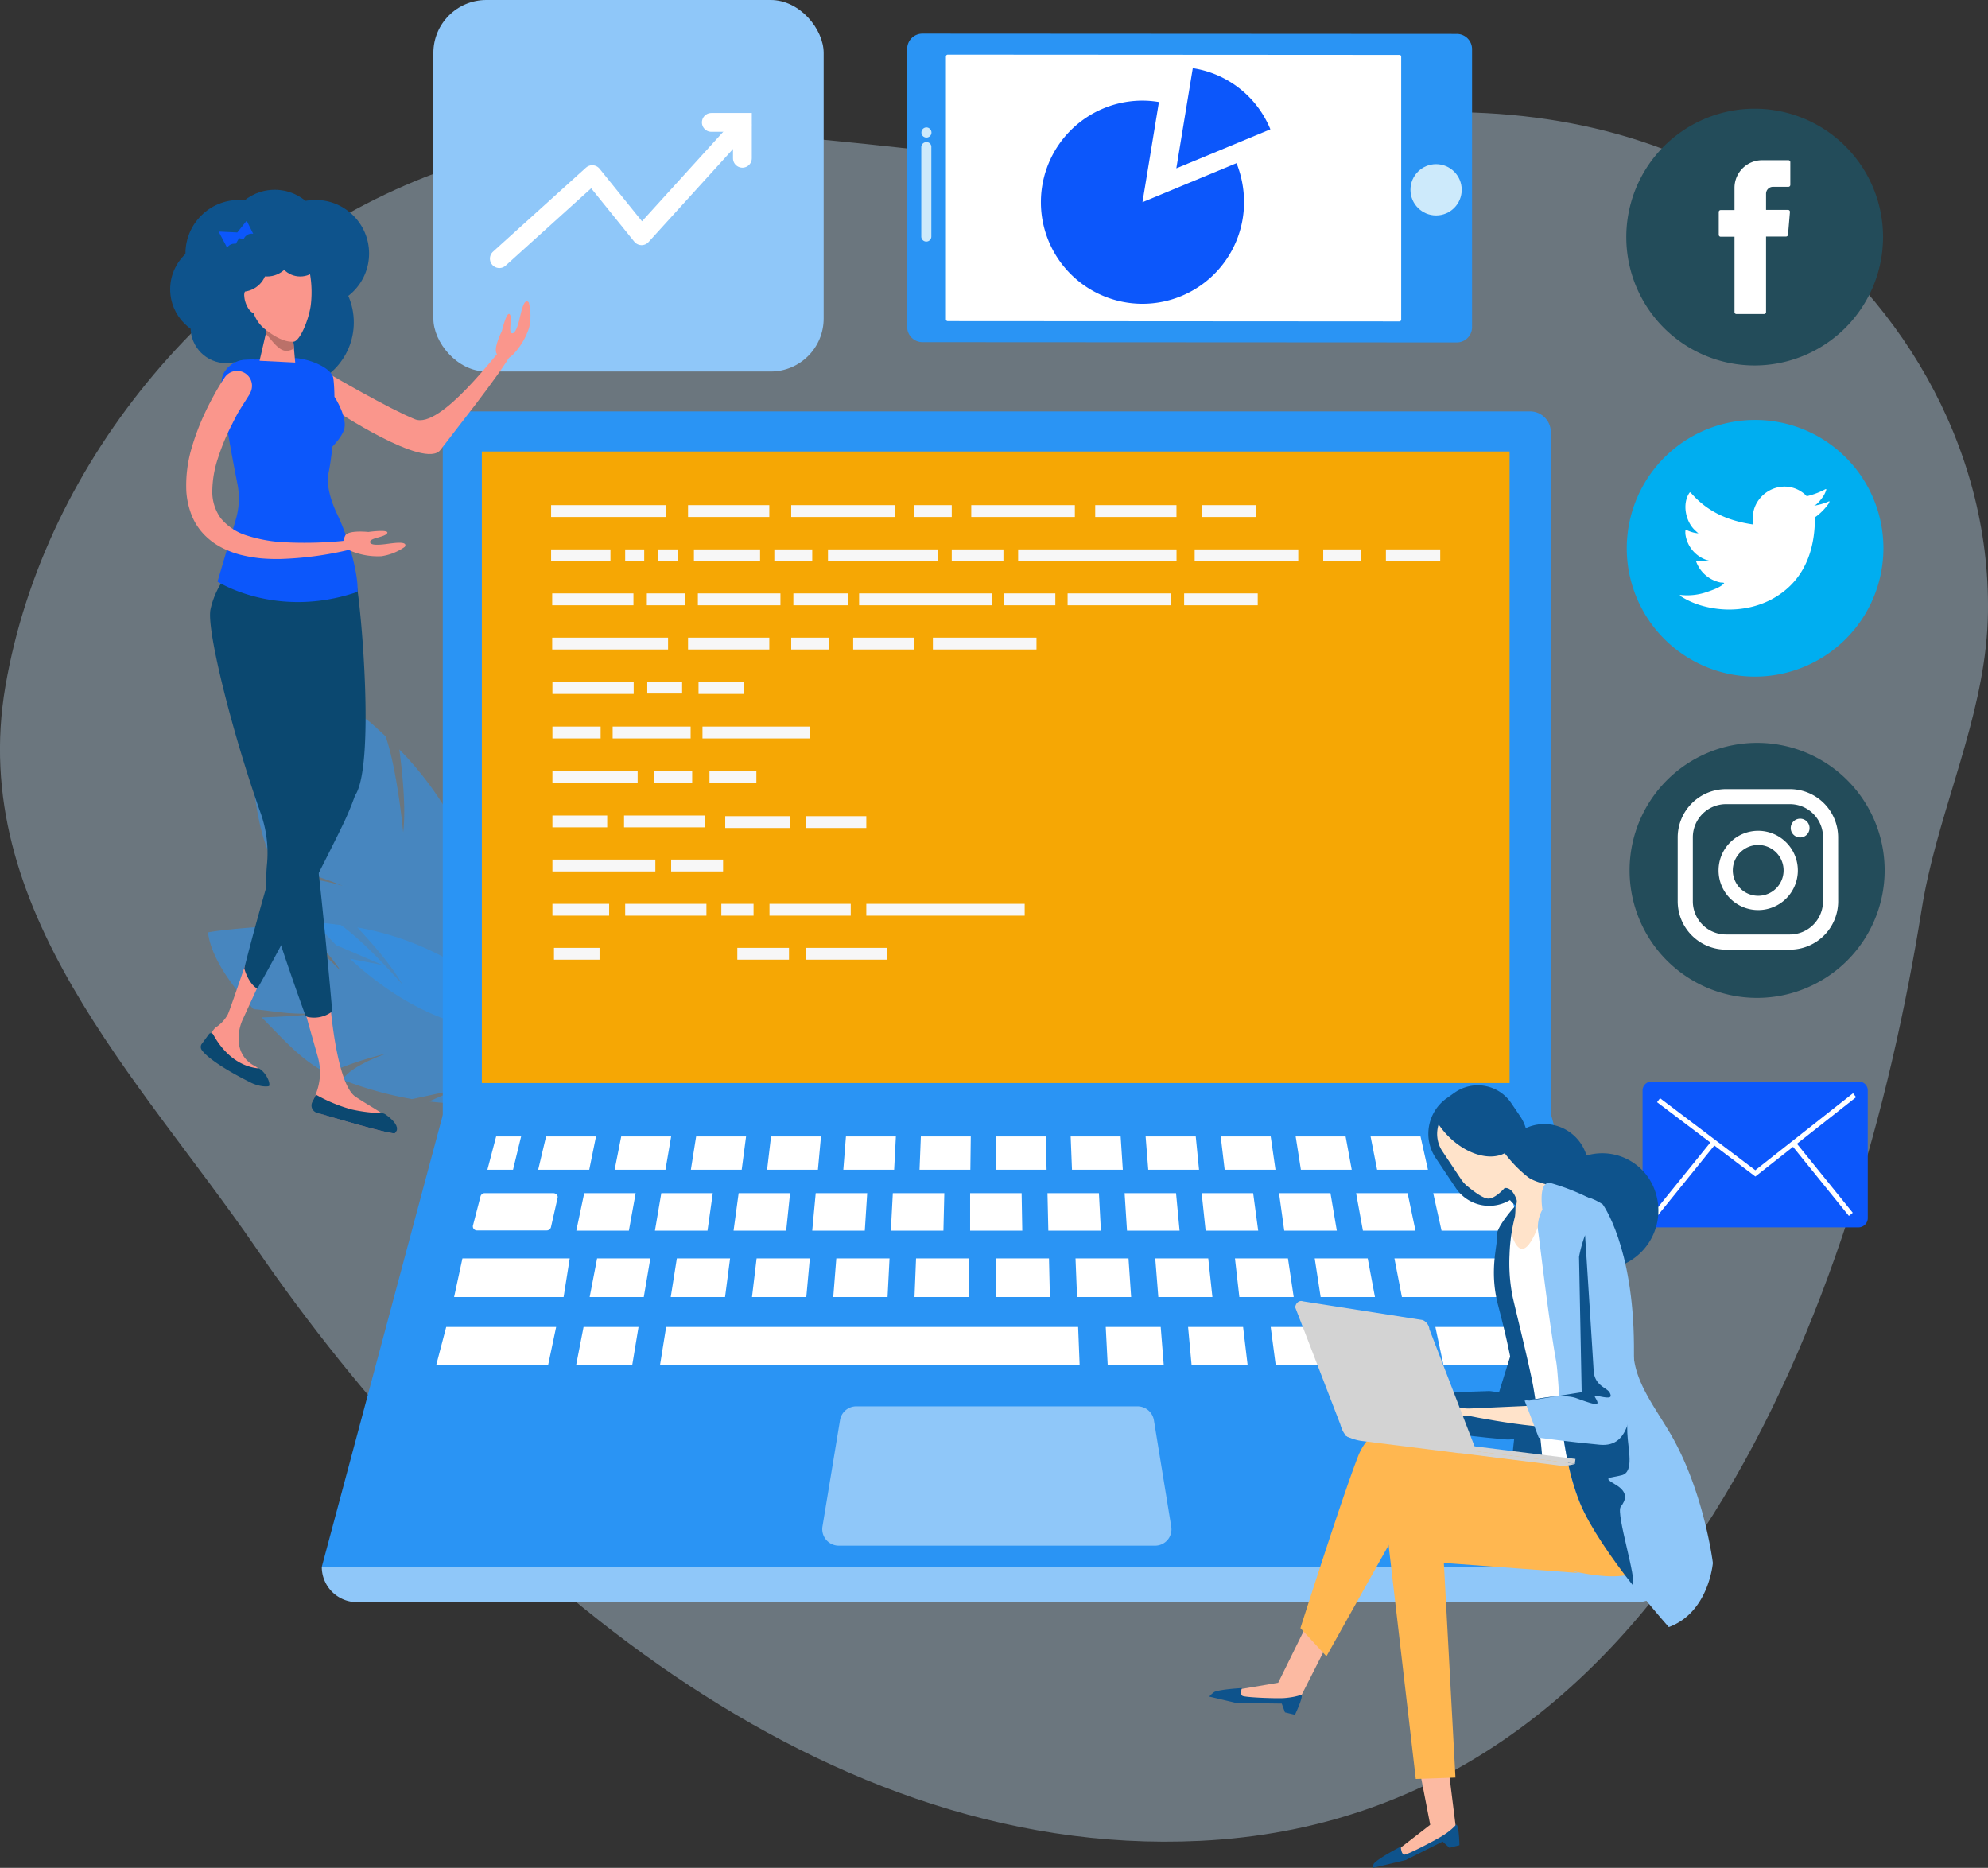 <svg xmlns="http://www.w3.org/2000/svg" id="Layer_1" data-name="Layer 1" viewBox="0 0 422.77 397.2"><rect x="0" y="0" width="422.77" height="397.2" fill="#333333" stroke="none"/><defs xmlns="http://www.w3.org/2000/svg"><style>.cls-1{fill:#cce9ff;opacity:0.37;isolation:isolate;}.cls-2{opacity:0.55;}.cls-3{fill:#2a94f4;}.cls-10,.cls-4{fill:#fff;}.cls-5{fill:#cdeafb;}.cls-6{fill:#f6a704;}.cls-7{fill:#8fc7f9;}.cls-8{fill:#f7f7f7;}.cls-9{fill:#234c5a;}.cls-10{fill-rule:evenodd;}.cls-11{fill:#00aef0;}.cls-12,.cls-13{fill:#0c57fb;}.cls-13,.cls-14,.cls-15,.cls-16{stroke:#fff;}.cls-13,.cls-14,.cls-16{stroke-miterlimit:10;}.cls-13,.cls-14{stroke-width:1.06px;}.cls-14,.cls-15,.cls-16{fill:none;}.cls-15,.cls-16{stroke-linecap:round;stroke-width:4px;}.cls-15{stroke-linejoin:round;}.cls-17{fill:#0e538c;}.cls-18{fill:#ffe3ca;}.cls-19{fill:#fcbaa2;}.cls-20{fill:#ffb750;}.cls-21{fill:#d3d3d3;}.cls-22{fill:#fa968c;}.cls-23{fill:#0b4870;}.cls-24{fill:#0c57fb;}.cls-25{fill:#bb7169;}</style></defs><title xmlns="http://www.w3.org/2000/svg">Digital Marketing</title><path xmlns="http://www.w3.org/2000/svg" class="cls-1" d="M496.16,223.39c.25-2.37.41-4.79.44-7.17.53-35.49-19.07-68.4-48.23-87.87-23.34-15.54-51.59-20.18-79.16-18s-53.73,11.89-81.67,9.39c-39.36-3.59-80.94-12-121.29,3.15-45.87,17.18-82.89,60.4-91.25,109-8.19,47.37,28.6,83.56,53.15,119.3C172.25,415.52,245.54,481.5,329,477.46,428.9,472.66,469.12,363.1,482.5,279.4,485.55,260.32,494.09,242.55,496.16,223.39Z" transform="translate(-73.84 -86)"/><g xmlns="http://www.w3.org/2000/svg" class="cls-2"><path class="cls-3" d="M148.29,289.89c6.47,6,14.36,11.28,23.25,13.81l11.53,2.12L183,296.7c-2.88-10.23-5.42-19.45-8.95-27.88a54.16,54.16,0,0,1-1.6,10.08s.45-6.69.19-13.25a69.84,69.84,0,0,0-13.88-20.28c.59,4.43,1.47,12.45.82,17.65,0,0-1.21-13.14-3.74-20.45-3.74-3.39-2.88-2.93-8-6.09.82,4.51,1.73,10.77,1.48,15.14a138.06,138.06,0,0,0-3.69-16.47c-3.58-2.1-12.72-7.87-17.05-9.89,0,0-4.15,5.86-1.88,21.61,3.28,2.72,6.77,6.82,12.74,10.17,0,0-2.67-1-12.31-7.47,1.14,6.29,1.54,13.8,5,20.09,2.89,1.13,5.86,1.23,14.67,4.73,0,0-8.76-2.73-12.49-1.07a90.18,90.18,0,0,0,11,13.65l9.94,4.26Z" transform="translate(-73.84 -86)"/></g><g xmlns="http://www.w3.org/2000/svg" class="cls-2"><path class="cls-3" d="M165.1,320.22c7.64.94,16,.71,23.6-2l9.29-4.36-4.72-6.45c-7.27-5.82-13.77-11.09-20.59-15.29a46.16,46.16,0,0,1,4,8s-3.09-5-6.62-9.54a61.53,61.53,0,0,0-20.23-7.36c2.68,2.85,7.4,8.12,9.58,12.15,0,0-7.55-8.74-13.09-12.65-4.39-.51-3.54-.62-8.8-.26,2.89,2.8,6.73,6.79,8.78,10a121.34,121.34,0,0,0-11-9.85c-3.62.33-13.07.88-17.19,1.66,0,0,0,6.28,9.68,16.34,3.73.27,8.31,1.41,14.27.75,0,0-2.4.66-12.58,1,4,3.9,8.13,9,13.79,11.77,2.63-.67,4.8-2.12,12.86-4.12,0,0-7.64,2.53-9.44,5.61a78.63,78.63,0,0,0,14.79,4.11l9.26-2Z" transform="translate(-73.84 -86)"/></g><path xmlns="http://www.w3.org/2000/svg" class="cls-3" d="M386.89,96.46l0,59.11a3.25,3.25,0,0,1-3.24,3.25L270,158.76a3.25,3.25,0,0,1-3.24-3.24l0-59.12a3.25,3.25,0,0,1,3.24-3.25l113.6.06A3.25,3.25,0,0,1,386.89,96.46Z" transform="translate(-73.84 -86)"/><path xmlns="http://www.w3.org/2000/svg" class="cls-4" d="M371.82,98.06l0,55.91a.39.39,0,0,1-.38.38l-96.05-.06a.39.39,0,0,1-.39-.38L275,98a.4.4,0,0,1,.39-.38l96.05.06A.36.36,0,0,1,371.82,98.06Z" transform="translate(-73.84 -86)"/><path xmlns="http://www.w3.org/2000/svg" class="cls-5" d="M271.9,117.3v19a1.07,1.07,0,0,1-1.07,1.07h0a1.06,1.06,0,0,1-1.07-1.07v-19a1.06,1.06,0,0,1,1.07-1.07h0A1,1,0,0,1,271.9,117.3Z" transform="translate(-73.84 -86)"/><path xmlns="http://www.w3.org/2000/svg" class="cls-5" d="M271.93,114.18h0a1.07,1.07,0,0,1-1.07,1.07h0a1.06,1.06,0,0,1-1.07-1.07h0a1.07,1.07,0,0,1,1.07-1.08h0A1.09,1.09,0,0,1,271.93,114.18Z" transform="translate(-73.84 -86)"/><circle xmlns="http://www.w3.org/2000/svg" class="cls-5" cx="305.4" cy="40.36" r="5.45"/><path xmlns="http://www.w3.org/2000/svg" class="cls-3" d="M168,348H403.64V177.9a4.42,4.42,0,0,0-4.43-4.42H172.41A4.42,4.42,0,0,0,168,177.9Z" transform="translate(-73.84 -86)"/><rect xmlns="http://www.w3.org/2000/svg" class="cls-6" x="102.47" y="96.01" width="218.56" height="134.3"/><polygon xmlns="http://www.w3.org/2000/svg" class="cls-3" points="329.8 236.82 212 236.82 94.24 236.82 68.43 333.2 212.79 333.2 355.56 333.2 329.8 236.82"/><path xmlns="http://www.w3.org/2000/svg" class="cls-4" d="M177,339.73h14.49c.6,0,1.07.47.93,1L191,347a.92.92,0,0,1-.93.65H175.34a.86.86,0,0,1-.93-1l1.63-6.29A.94.94,0,0,1,177,339.73Z" transform="translate(-73.84 -86)"/><polygon xmlns="http://www.w3.org/2000/svg" class="cls-4" points="124.24 253.73 135.18 253.73 133.74 261.7 122.56 261.7 124.24 253.73"/><polygon xmlns="http://www.w3.org/2000/svg" class="cls-4" points="140.63 253.73 151.58 253.73 150.46 261.7 139.28 261.7 140.63 253.73"/><polygon xmlns="http://www.w3.org/2000/svg" class="cls-4" points="157.08 253.73 168.02 253.73 167.19 261.7 156 261.7 157.08 253.73"/><polygon xmlns="http://www.w3.org/2000/svg" class="cls-4" points="173.47 253.73 184.42 253.73 183.91 261.7 172.73 261.7 173.47 253.73"/><polygon xmlns="http://www.w3.org/2000/svg" class="cls-4" points="189.87 253.73 200.82 253.73 200.63 261.7 189.45 261.7 189.87 253.73"/><polygon xmlns="http://www.w3.org/2000/svg" class="cls-4" points="321.23 253.73 304.79 253.73 306.56 261.7 323.28 261.7 321.23 253.73"/><polygon xmlns="http://www.w3.org/2000/svg" class="cls-4" points="299.34 253.73 288.39 253.73 289.84 261.7 301.02 261.7 299.34 253.73"/><polygon xmlns="http://www.w3.org/2000/svg" class="cls-4" points="282.94 253.73 272 253.73 273.11 261.7 284.29 261.7 282.94 253.73"/><polygon xmlns="http://www.w3.org/2000/svg" class="cls-4" points="266.5 253.73 255.55 253.73 256.39 261.7 267.57 261.7 266.5 253.73"/><polygon xmlns="http://www.w3.org/2000/svg" class="cls-4" points="250.1 253.73 239.16 253.73 239.67 261.7 250.85 261.7 250.1 253.73"/><polygon xmlns="http://www.w3.org/2000/svg" class="cls-4" points="233.7 253.73 222.76 253.73 222.94 261.7 234.12 261.7 233.7 253.73"/><polygon xmlns="http://www.w3.org/2000/svg" class="cls-4" points="206.31 253.73 217.26 253.73 217.4 261.7 206.31 261.7 206.31 253.73"/><polygon xmlns="http://www.w3.org/2000/svg" class="cls-4" points="98.34 267.61 121.16 267.61 119.86 275.81 96.57 275.81 98.34 267.61"/><polygon xmlns="http://www.w3.org/2000/svg" class="cls-4" points="324.77 267.61 296.54 267.61 298.13 275.81 326.96 275.81 324.77 267.61"/><polygon xmlns="http://www.w3.org/2000/svg" class="cls-4" points="290.86 267.61 279.59 267.61 280.85 275.81 292.4 275.81 290.86 267.61"/><polygon xmlns="http://www.w3.org/2000/svg" class="cls-4" points="273.9 267.61 262.63 267.61 263.56 275.81 275.12 275.81 273.9 267.61"/><polygon xmlns="http://www.w3.org/2000/svg" class="cls-4" points="256.95 267.61 245.68 267.61 246.33 275.81 257.83 275.81 256.95 267.61"/><polygon xmlns="http://www.w3.org/2000/svg" class="cls-4" points="239.99 267.61 228.72 267.61 229.05 275.81 240.55 275.81 239.99 267.61"/><polygon xmlns="http://www.w3.org/2000/svg" class="cls-4" points="94.89 282.19 118.27 282.19 116.55 290.35 92.75 290.35 94.89 282.19"/><polygon xmlns="http://www.w3.org/2000/svg" class="cls-4" points="124.1 282.19 135.79 282.19 134.44 290.35 122.51 290.35 124.1 282.19"/><polygon xmlns="http://www.w3.org/2000/svg" class="cls-4" points="141.66 282.19 153.35 282.19 229.28 282.19 229.6 290.35 140.35 290.35 141.66 282.19"/><polygon xmlns="http://www.w3.org/2000/svg" class="cls-4" points="235.15 282.19 246.84 282.19 247.49 290.35 235.57 290.35 235.15 282.19"/><polygon xmlns="http://www.w3.org/2000/svg" class="cls-4" points="252.66 282.19 264.36 282.19 265.33 290.35 253.41 290.35 252.66 282.19"/><polygon xmlns="http://www.w3.org/2000/svg" class="cls-4" points="270.23 282.19 281.92 282.19 283.18 290.35 271.3 290.35 270.23 282.19"/><polygon xmlns="http://www.w3.org/2000/svg" class="cls-4" points="287.74 282.19 299.43 282.19 301.02 290.35 289.14 290.35 287.74 282.19"/><polygon xmlns="http://www.w3.org/2000/svg" class="cls-4" points="305.25 282.19 328.64 282.19 330.78 290.35 306.98 290.35 305.25 282.19"/><polygon xmlns="http://www.w3.org/2000/svg" class="cls-4" points="223.08 267.61 211.86 267.61 211.86 275.81 223.27 275.81 223.08 267.61"/><polygon xmlns="http://www.w3.org/2000/svg" class="cls-4" points="206.13 267.61 194.81 267.61 194.48 275.81 206.03 275.81 206.13 267.61"/><polygon xmlns="http://www.w3.org/2000/svg" class="cls-4" points="189.17 267.61 177.85 267.61 177.2 275.81 188.75 275.81 189.17 267.61"/><polygon xmlns="http://www.w3.org/2000/svg" class="cls-4" points="172.22 267.61 160.9 267.61 159.92 275.81 171.47 275.81 172.22 267.61"/><polygon xmlns="http://www.w3.org/2000/svg" class="cls-4" points="155.26 267.61 143.94 267.61 142.64 275.81 154.19 275.81 155.26 267.61"/><polygon xmlns="http://www.w3.org/2000/svg" class="cls-4" points="138.3 267.61 126.98 267.61 125.4 275.81 136.91 275.81 138.3 267.61"/><polygon xmlns="http://www.w3.org/2000/svg" class="cls-4" points="103.65 248.75 105.51 241.67 110.82 241.67 109.1 248.75 103.65 248.75"/><polygon xmlns="http://www.w3.org/2000/svg" class="cls-4" points="116.13 241.67 126.75 241.67 125.31 248.75 114.45 248.75 116.13 241.67"/><polygon xmlns="http://www.w3.org/2000/svg" class="cls-4" points="132.11 241.67 142.73 241.67 141.52 248.75 130.71 248.75 132.11 241.67"/><polygon xmlns="http://www.w3.org/2000/svg" class="cls-4" points="148.04 241.67 158.66 241.67 157.73 248.75 146.92 248.75 148.04 241.67"/><polygon xmlns="http://www.w3.org/2000/svg" class="cls-4" points="163.97 241.67 174.59 241.67 173.94 248.75 163.13 248.75 163.97 241.67"/><polygon xmlns="http://www.w3.org/2000/svg" class="cls-4" points="179.9 241.67 190.52 241.67 190.15 248.75 179.34 248.75 179.9 241.67"/><polygon xmlns="http://www.w3.org/2000/svg" class="cls-4" points="195.83 241.67 206.45 241.67 206.36 248.75 195.55 248.75 195.83 241.67"/><polygon xmlns="http://www.w3.org/2000/svg" class="cls-4" points="211.76 241.67 222.38 241.67 222.57 248.75 211.76 248.75 211.76 241.67"/><polygon xmlns="http://www.w3.org/2000/svg" class="cls-4" points="227.69 241.67 238.32 241.67 238.78 248.75 227.97 248.75 227.69 241.67"/><polygon xmlns="http://www.w3.org/2000/svg" class="cls-4" points="243.63 241.67 254.29 241.67 254.99 248.75 244.19 248.75 243.63 241.67"/><polygon xmlns="http://www.w3.org/2000/svg" class="cls-4" points="259.6 241.67 270.23 241.67 271.25 248.75 260.44 248.75 259.6 241.67"/><polygon xmlns="http://www.w3.org/2000/svg" class="cls-4" points="275.54 241.67 286.16 241.67 287.46 248.75 276.65 248.75 275.54 241.67"/><polygon xmlns="http://www.w3.org/2000/svg" class="cls-4" points="291.47 241.67 302.09 241.67 303.67 248.75 292.86 248.75 291.47 241.67"/><polygon xmlns="http://www.w3.org/2000/svg" class="cls-4" points="307.4 241.67 318.02 241.67 319.88 248.75 309.07 248.75 307.4 241.67"/><path xmlns="http://www.w3.org/2000/svg" class="cls-7" d="M421.9,426.7H149.77a7.49,7.49,0,0,1-7.5-7.5H429.4A7.49,7.49,0,0,1,421.9,426.7Z" transform="translate(-73.84 -86)"/><path xmlns="http://www.w3.org/2000/svg" class="cls-7" d="M319.23,388a3.54,3.54,0,0,0-3.44-2.94H255.93a3.5,3.5,0,0,0-3.45,2.94l-3.73,22.59a3.52,3.52,0,0,0,3.45,4.1h67.27a3.48,3.48,0,0,0,3.44-4.1Z" transform="translate(-73.84 -86)"/><rect xmlns="http://www.w3.org/2000/svg" class="cls-8" x="117.2" y="107.42" width="24.36" height="2.52"/><rect xmlns="http://www.w3.org/2000/svg" class="cls-8" x="148.41" y="126.19" width="17.56" height="2.52"/><rect xmlns="http://www.w3.org/2000/svg" class="cls-8" x="168.72" y="126.19" width="11.65" height="2.52"/><rect xmlns="http://www.w3.org/2000/svg" class="cls-8" x="117.48" y="173.42" width="11.65" height="2.52"/><rect xmlns="http://www.w3.org/2000/svg" class="cls-8" x="182.7" y="126.19" width="28.18" height="2.52"/><rect xmlns="http://www.w3.org/2000/svg" class="cls-8" x="117.48" y="163.97" width="18.12" height="2.52"/><rect xmlns="http://www.w3.org/2000/svg" class="cls-8" x="142.73" y="182.79" width="11.04" height="2.52"/><rect xmlns="http://www.w3.org/2000/svg" class="cls-8" x="117.48" y="182.79" width="21.89" height="2.52"/><rect xmlns="http://www.w3.org/2000/svg" class="cls-8" x="117.48" y="192.2" width="12.06" height="2.52"/><rect xmlns="http://www.w3.org/2000/svg" class="cls-8" x="146.32" y="107.42" width="17.28" height="2.52"/><rect xmlns="http://www.w3.org/2000/svg" class="cls-8" x="146.32" y="135.6" width="17.28" height="2.52"/><rect xmlns="http://www.w3.org/2000/svg" class="cls-8" x="137.65" y="144.96" width="7.41" height="2.52"/><rect xmlns="http://www.w3.org/2000/svg" class="cls-8" x="130.29" y="154.51" width="16.58" height="2.52"/><rect xmlns="http://www.w3.org/2000/svg" class="cls-8" x="149.39" y="154.51" width="22.92" height="2.52"/><rect xmlns="http://www.w3.org/2000/svg" class="cls-8" x="117.48" y="145.05" width="17.28" height="2.52"/><rect xmlns="http://www.w3.org/2000/svg" class="cls-8" x="117.48" y="154.51" width="10.25" height="2.52"/><rect xmlns="http://www.w3.org/2000/svg" class="cls-8" x="148.55" y="145.05" width="9.69" height="2.52"/><rect xmlns="http://www.w3.org/2000/svg" class="cls-8" x="117.81" y="201.56" width="9.69" height="2.52"/><rect xmlns="http://www.w3.org/2000/svg" class="cls-8" x="117.43" y="126.19" width="17.28" height="2.52"/><rect xmlns="http://www.w3.org/2000/svg" class="cls-8" x="132.71" y="173.42" width="17.28" height="2.52"/><rect xmlns="http://www.w3.org/2000/svg" class="cls-8" x="132.95" y="192.2" width="17.28" height="2.52"/><rect xmlns="http://www.w3.org/2000/svg" class="cls-8" x="163.64" y="192.2" width="17.28" height="2.52"/><rect xmlns="http://www.w3.org/2000/svg" class="cls-8" x="117.43" y="135.6" width="24.64" height="2.52"/><rect xmlns="http://www.w3.org/2000/svg" class="cls-8" x="232.91" y="107.42" width="17.28" height="2.52"/><rect xmlns="http://www.w3.org/2000/svg" class="cls-8" x="171.33" y="201.56" width="17.28" height="2.52"/><rect xmlns="http://www.w3.org/2000/svg" class="cls-8" x="255.55" y="107.42" width="11.55" height="2.52"/><rect xmlns="http://www.w3.org/2000/svg" class="cls-8" x="294.73" y="116.83" width="11.55" height="2.52"/><rect xmlns="http://www.w3.org/2000/svg" class="cls-8" x="168.26" y="107.42" width="22.03" height="2.52"/><rect xmlns="http://www.w3.org/2000/svg" class="cls-8" x="254.06" y="116.83" width="22.03" height="2.52"/><rect xmlns="http://www.w3.org/2000/svg" class="cls-8" x="227.04" y="126.19" width="22.03" height="2.52"/><rect xmlns="http://www.w3.org/2000/svg" class="cls-8" x="198.39" y="135.6" width="22.03" height="2.52"/><rect xmlns="http://www.w3.org/2000/svg" class="cls-8" x="251.82" y="126.19" width="15.65" height="2.52"/><rect xmlns="http://www.w3.org/2000/svg" class="cls-8" x="206.55" y="107.42" width="22.03" height="2.52"/><rect xmlns="http://www.w3.org/2000/svg" class="cls-8" x="181.44" y="135.6" width="12.9" height="2.52"/><rect xmlns="http://www.w3.org/2000/svg" class="cls-8" x="171.33" y="173.56" width="12.9" height="2.52"/><rect xmlns="http://www.w3.org/2000/svg" class="cls-8" x="194.34" y="107.42" width="8.06" height="2.52"/><rect xmlns="http://www.w3.org/2000/svg" class="cls-8" x="168.26" y="135.6" width="8.06" height="2.52"/><rect xmlns="http://www.w3.org/2000/svg" class="cls-8" x="281.4" y="116.83" width="8.06" height="2.52"/><rect xmlns="http://www.w3.org/2000/svg" class="cls-8" x="117.2" y="116.83" width="12.62" height="2.52"/><rect xmlns="http://www.w3.org/2000/svg" class="cls-8" x="150.88" y="164.01" width="9.97" height="2.52"/><rect xmlns="http://www.w3.org/2000/svg" class="cls-8" x="132.95" y="116.83" width="4.05" height="2.52"/><rect xmlns="http://www.w3.org/2000/svg" class="cls-8" x="216.52" y="116.83" width="33.68" height="2.52"/><rect xmlns="http://www.w3.org/2000/svg" class="cls-8" x="184.23" y="192.2" width="33.68" height="2.52"/><rect xmlns="http://www.w3.org/2000/svg" class="cls-8" x="139.98" y="116.83" width="4.15" height="2.52"/><rect xmlns="http://www.w3.org/2000/svg" class="cls-8" x="202.4" y="116.83" width="10.99" height="2.52"/><rect xmlns="http://www.w3.org/2000/svg" class="cls-8" x="213.44" y="126.19" width="10.99" height="2.52"/><rect xmlns="http://www.w3.org/2000/svg" class="cls-8" x="156.8" y="201.56" width="10.99" height="2.52"/><rect xmlns="http://www.w3.org/2000/svg" class="cls-8" x="176.08" y="116.83" width="23.43" height="2.52"/><rect xmlns="http://www.w3.org/2000/svg" class="cls-8" x="154.23" y="173.56" width="13.7" height="2.52"/><rect xmlns="http://www.w3.org/2000/svg" class="cls-8" x="153.4" y="192.2" width="6.85" height="2.52"/><rect xmlns="http://www.w3.org/2000/svg" class="cls-8" x="164.67" y="116.83" width="8.06" height="2.52"/><rect xmlns="http://www.w3.org/2000/svg" class="cls-8" x="137.56" y="126.19" width="8.06" height="2.52"/><rect xmlns="http://www.w3.org/2000/svg" class="cls-8" x="139.14" y="164.01" width="8.06" height="2.52"/><rect xmlns="http://www.w3.org/2000/svg" class="cls-8" x="147.57" y="116.83" width="14.07" height="2.52"/><path xmlns="http://www.w3.org/2000/svg" class="cls-9" d="M447,163.72a27.3,27.3,0,1,1,27.29-27.3A27.34,27.34,0,0,1,447,163.72Z" transform="translate(-73.84 -86)"/><path xmlns="http://www.w3.org/2000/svg" class="cls-10" d="M442.7,136.55v15.82a.41.41,0,0,0,.41.41H449a.41.41,0,0,0,.41-.41V136.3h4.26a.41.41,0,0,0,.41-.38l.41-4.85a.41.41,0,0,0-.41-.44h-4.67v-3.44a1.47,1.47,0,0,1,1.46-1.46h3.28a.41.41,0,0,0,.42-.41v-4.84a.41.41,0,0,0-.42-.41h-5.54A5.88,5.88,0,0,0,442.7,126v4.67h-2.94a.41.41,0,0,0-.41.41v4.84a.41.41,0,0,0,.41.42h2.94Z" transform="translate(-73.84 -86)"/><path xmlns="http://www.w3.org/2000/svg" class="cls-11" d="M447.08,229.88a27.29,27.29,0,1,1,27.29-27.29A27.33,27.33,0,0,1,447.08,229.88Z" transform="translate(-73.84 -86)"/><path xmlns="http://www.w3.org/2000/svg" class="cls-4" d="M462.76,192.63a13.25,13.25,0,0,1-3.21.92c.52-.09,1.28-1,1.58-1.41a5.6,5.6,0,0,0,1.07-1.94c0-.06.05-.13,0-.17a.17.17,0,0,0-.17,0,16.38,16.38,0,0,1-3.82,1.46.25.25,0,0,1-.26-.07,3.64,3.64,0,0,0-.34-.34,6.71,6.71,0,0,0-1.84-1.13,6.44,6.44,0,0,0-2.84-.46,6.82,6.82,0,0,0-2.69.76,6.91,6.91,0,0,0-2.17,1.78,6.6,6.6,0,0,0-1.3,2.59,7.22,7.22,0,0,0-.07,2.74c0,.16,0,.18-.13.16-5.24-.78-9.59-2.66-13.11-6.68-.16-.18-.24-.18-.37,0-1.54,2.32-.79,6,1.14,7.86.25.24.52.49.8.71a6.8,6.8,0,0,1-2.53-.71c-.15-.1-.23,0-.24.13a4.84,4.84,0,0,0,0,.75,6.74,6.74,0,0,0,4.15,5.37,3.89,3.89,0,0,0,.84.25,7.65,7.65,0,0,1-2.49.08c-.18,0-.25.06-.18.23a7,7,0,0,0,5.22,4.37c.24,0,.47,0,.71.09,0,0,0,0,0,0-.59.89-2.62,1.55-3.56,1.88a12.78,12.78,0,0,1-5.41.7c-.29-.05-.36,0-.43,0s0,.11.08.19c.37.24.74.46,1.13.67a17.33,17.33,0,0,0,3.61,1.44c6.5,1.8,13.82.48,18.7-4.37,3.83-3.8,5.17-9.05,5.17-14.31,0-.21.25-.32.39-.43a12.24,12.24,0,0,0,2.53-2.65.74.74,0,0,0,.16-.5v0C462.88,192.55,462.89,192.57,462.76,192.63Z" transform="translate(-73.84 -86)"/><path xmlns="http://www.w3.org/2000/svg" class="cls-10" d="M440.52,215.58Z" transform="translate(-73.84 -86)"/><path xmlns="http://www.w3.org/2000/svg" class="cls-10" d="M440.52,215.58Z" transform="translate(-73.84 -86)"/><path xmlns="http://www.w3.org/2000/svg" class="cls-10" d="M441.59,215.61c0-.06.56,0,0,0C441.59,215.58,441.66,215.61,441.59,215.61Z" transform="translate(-73.84 -86)"/><path xmlns="http://www.w3.org/2000/svg" class="cls-10" d="M452.84,189.53a.1.1,0,0,1-.13,0Z" transform="translate(-73.84 -86)"/><circle xmlns="http://www.w3.org/2000/svg" class="cls-4" cx="373.66" cy="184.87" r="23.75"/><path xmlns="http://www.w3.org/2000/svg" class="cls-9" d="M447.52,298.21a27.12,27.12,0,1,1,27.11-27.11A27.15,27.15,0,0,1,447.52,298.21Zm9.14-38.12a2,2,0,1,0,2,2A2,2,0,0,0,456.66,260.09Zm-8.92,2.58a8.43,8.43,0,1,0,8.43,8.43A8.44,8.44,0,0,0,447.74,262.67Zm0,13.82a5.4,5.4,0,1,1,5.4-5.39A5.4,5.4,0,0,1,447.74,276.49Zm17-12.4a10.28,10.28,0,0,0-10.28-10.28H440.9a10.28,10.28,0,0,0-10.28,10.28v13.57a10.28,10.28,0,0,0,10.28,10.28h13.57a10.28,10.28,0,0,0,10.28-10.28Zm-3.22,13.57a7.06,7.06,0,0,1-7.06,7.06H440.9a7.06,7.06,0,0,1-7.06-7.06V264.09A7.06,7.06,0,0,1,440.9,257h13.57a7.06,7.06,0,0,1,7.06,7.06Z" transform="translate(-73.84 -86)"/><path xmlns="http://www.w3.org/2000/svg" class="cls-12" d="M338.4,129a21.6,21.6,0,1,1-21.6-21.6,20.68,20.68,0,0,1,3.5.3L316.8,129l20-8.3A22.31,22.31,0,0,1,338.4,129Z" transform="translate(-73.84 -86)"/><path xmlns="http://www.w3.org/2000/svg" class="cls-12" d="M344,113.5l-20,8.3,3.5-21.3A21.3,21.3,0,0,1,344,113.5Z" transform="translate(-73.84 -86)"/><path xmlns="http://www.w3.org/2000/svg" class="cls-12" d="M469.15,347H425a1.89,1.89,0,0,1-1.85-1.85v-27.3A1.89,1.89,0,0,1,425,316h44.19a1.88,1.88,0,0,1,1.85,1.85v27.3A2,2,0,0,1,469.15,347Z" transform="translate(-73.84 -86)"/><polyline xmlns="http://www.w3.org/2000/svg" class="cls-13" points="352.71 233.96 373.29 249.52 394.39 232.9"/><line xmlns="http://www.w3.org/2000/svg" class="cls-14" x1="352.05" y1="258.23" x2="364.32" y2="243.06"/><line xmlns="http://www.w3.org/2000/svg" class="cls-14" x1="393.6" y1="258.23" x2="381.33" y2="243.06"/><rect xmlns="http://www.w3.org/2000/svg" class="cls-7" x="92.16" width="83" height="79" rx="11.26"/><polyline xmlns="http://www.w3.org/2000/svg" class="cls-15" points="106.19 55 125.95 37.14 136.44 50.13 157.82 26.58"/><polyline xmlns="http://www.w3.org/2000/svg" class="cls-16" points="151.27 26.03 157.88 26.03 157.88 33.66"/><path xmlns="http://www.w3.org/2000/svg" class="cls-17" d="M397.42,385.47s-.17,1.79-8.52,1.79-20.5-2.17-20.5-2.17l19.39-1.88S395.24,382.83,397.42,385.47Z" transform="translate(-73.84 -86)"/><path xmlns="http://www.w3.org/2000/svg" class="cls-17" d="M376.16,386.11c-4.73,0-6.73,2.43-8.61,3.2s-3.75,1.91-3.75,1.87c1.07-2.09,2.56-2.13,3.33-2.81s.55-.34-1.11-.47c-.94-.08-2.64,1.66-3.84,2.64a4.2,4.2,0,0,1-1.7.9,23,23,0,0,1,2.77-3.16,25.16,25.16,0,0,1,4.77-3.36c1-.43,4.18-.51,6.39-.21C377,385.05,379.57,386.11,376.16,386.11Z" transform="translate(-73.84 -86)"/><path xmlns="http://www.w3.org/2000/svg" class="cls-17" d="M368.32,385a24.06,24.06,0,0,0-4.26,1.45c-.43.34-2.3,2.35-2.3,2.35a4.53,4.53,0,0,0,2.13-1A36.12,36.12,0,0,1,368.32,385Z" transform="translate(-73.84 -86)"/><path xmlns="http://www.w3.org/2000/svg" class="cls-17" d="M390.56,381.81s9.11.6,8.47,6.22c-.34,3.19-2.42,4.3-5.19,4.05-5.12-.43-10.91-1.2-10.91-1.2l-2.6-8.73Z" transform="translate(-73.84 -86)"/><path xmlns="http://www.w3.org/2000/svg" class="cls-17" d="M392.47,382.58l8.95-28.85s1.32-4.21,3.49-3.45c3.11,1.15,1.58,4.6,1.32,6.65-.55,4.17-.17,6-3.06,16.06-1.79,6.22-3.33,13.38-4.86,17.47-1.06,2.81-2.9-1.24-5.67-2.35C387.45,386,392.47,382.58,392.47,382.58Z" transform="translate(-73.84 -86)"/><path xmlns="http://www.w3.org/2000/svg" class="cls-17" d="M393.16,338.06a9.37,9.37,0,0,0,12.14,5.79,9.87,9.87,0,0,0,5.83-12.44A9.37,9.37,0,0,0,399,325.62,9.87,9.87,0,0,0,393.16,338.06Z" transform="translate(-73.84 -86)"/><path xmlns="http://www.w3.org/2000/svg" class="cls-17" d="M383.36,338.53a8.57,8.57,0,0,0,12.14,2.3l-.56-4.82a9.25,9.25,0,0,0,2.22-12.57l-1.87-2.76a8.58,8.58,0,0,0-12.15-2.3l-1.79,1.27a9.26,9.26,0,0,0-2.21,12.57Z" transform="translate(-73.84 -86)"/><path xmlns="http://www.w3.org/2000/svg" class="cls-18" d="M379.78,325.11a17.73,17.73,0,0,0,1.57,2c3.92,4.26,9.16,5.87,12.49,4.13a27.55,27.55,0,0,0,4.85,5c1.84,1.49,6.52,2.08,6.52,2.08,2.73,3-7.5,20.41-8.22,20.32-1.49-.12-3.41-9.75-2-13.25.64-1.57,1.66-3.45,1.36-4.3-1.06-2.94-2.56-2.43-2.56-2.43s-2,2.3-3.49,2.22-4.3-2.6-4.43-2.64a7,7,0,0,1-1.28-1.41l-4.09-6.13A6.66,6.66,0,0,1,379.78,325.11Z" transform="translate(-73.84 -86)"/><path xmlns="http://www.w3.org/2000/svg" class="cls-4" d="M411.05,398.51s-3.32,4-4.35,4.43c-1.36.6-5.54-.68-5.54-.68s-1.1-18.36-2.38-25.52-3.15-9-3.24-11.29c-.13-3.62-3.15-5.07-2.64-7.88s1.41-12.87,1.7-11.55c2.6,11.42,5.8,1.92,6.52.43C401.51,345.64,411.05,398.51,411.05,398.51Z" transform="translate(-73.84 -86)"/><path xmlns="http://www.w3.org/2000/svg" class="cls-17" d="M395.92,342.62s-4,4.43-3.74,6.17-1.75,7.2.25,14.79c2.26,8.64,3.45,14.52,3.88,20.19s-1.49,10.86-.73,17.81c.6,5.45,1.84,5.75,1.84,5.75a4.25,4.25,0,0,0,4.13-1.54c1.7-2.08-.85-20.66-1.71-25.26s-3.57-15.46-4.3-18.66a36.35,36.35,0,0,1-.68-9.07,37.24,37.24,0,0,1,1.15-8.1C396.05,344.49,396.27,342.1,395.92,342.62Z" transform="translate(-73.84 -86)"/><path xmlns="http://www.w3.org/2000/svg" class="cls-17" d="M403,347.81a11.88,11.88,0,0,0,15.42,7.33,12.53,12.53,0,0,0,7.41-15.8A11.87,11.87,0,0,0,410.41,332,12.51,12.51,0,0,0,403,347.81Z" transform="translate(-73.84 -86)"/><polygon xmlns="http://www.w3.org/2000/svg" class="cls-19" points="307.48 371.64 309.73 389.66 299.94 394.3 294.52 395.5 304.15 388.04 301 371.77 307.48 371.64"/><path xmlns="http://www.w3.org/2000/svg" class="cls-17" d="M384.21,478.39l-2.13.55-1.45-1.32-7.84,3.92-6.94,1.66a1.35,1.35,0,0,1,.13-.85c.85-1.15,5.75-3.67,5.75-3.67s.08,1.67.76,1.71,6.69-3.11,8.1-4c2.38-1.49,2.85-2.47,3-2.35C384.12,474.34,384.21,478.39,384.21,478.39Z" transform="translate(-73.84 -86)"/><polygon xmlns="http://www.w3.org/2000/svg" class="cls-19" points="283.83 346.59 276.04 361.93 265.3 361.42 259.93 359.84 271.82 357.84 278.29 344.71 283.83 346.59"/><path xmlns="http://www.w3.org/2000/svg" class="cls-17" d="M349.23,450.65l-2.13-.51-.68-1.87-9.67-.13L331,446.78a5.46,5.46,0,0,1,1.11-1c1.28-.56,5.83-.81,5.83-.81s-.46,1.32.13,1.66,7.24.59,8.86.47c2.81-.22,3.62-.81,3.71-.64C350.94,447.07,349.23,450.65,349.23,450.65Z" transform="translate(-73.84 -86)"/><path xmlns="http://www.w3.org/2000/svg" class="cls-20" d="M414.54,386.71l-5.79,2.6,0,8-39.92-6.52s-3.79-1.23-6.22,5c-3.45,8.86-12.22,36.43-12.22,36.43l5.53,6,17.43-31.14s35.7,17.34,47.46,13.59c4.51-1.45,8-9.71,7.32-18.06A108.82,108.82,0,0,0,426.38,390Z" transform="translate(-73.84 -86)"/><path xmlns="http://www.w3.org/2000/svg" class="cls-20" d="M409.47,420.49l-28.58-2.13L383.36,464l-8.44.3-6.22-53.51s1.66-8,7.12-6.77S394.52,415.76,409.47,420.49Z" transform="translate(-73.84 -86)"/><path xmlns="http://www.w3.org/2000/svg" class="cls-7" d="M428.73,432s-15-16.83-18.87-26.33c-4.65-11.37-4.26-25.64-5.12-30.37-1.57-8.69-3.49-25.56-3.83-27.65a7.77,7.77,0,0,1,.94-4.43s-1-6.31,1.83-5.62a46.68,46.68,0,0,1,9.46,3.87c2.64,1.2,8.05,33,8.35,34.51,1.1,5.54,5.15,10.56,8.05,15.72,6.81,12.23,8.56,26.67,8.56,26.67S437.25,428.88,428.73,432Z" transform="translate(-73.84 -86)"/><path xmlns="http://www.w3.org/2000/svg" class="cls-18" d="M413.26,387.94s-.12,2.05-9.67,1.58-23.51-3.71-23.51-3.71l22.11-1S410.66,384.83,413.26,387.94Z" transform="translate(-73.84 -86)"/><path xmlns="http://www.w3.org/2000/svg" class="cls-18" d="M387.57,386.92c-4.55-.08-6.51,2.26-8.3,3a34.12,34.12,0,0,0-3.62,1.79c1-2,2.47-2,3.23-2.68s.56-.3-1.06-.47c-.94-.09-2.56,1.58-3.71,2.51a3.51,3.51,0,0,1-1.66.86,20.73,20.73,0,0,1,2.69-3.07,23.27,23.27,0,0,1,4.6-3.2,17,17,0,0,1,6.17-.08C388.34,385.9,390.86,387,387.57,386.92Z" transform="translate(-73.84 -86)"/><path xmlns="http://www.w3.org/2000/svg" class="cls-18" d="M380,385.69a23.1,23.1,0,0,0-4.09,1.32c-.43.34-2.22,2.25-2.22,2.25a4.53,4.53,0,0,0,2.05-.93A47.48,47.48,0,0,1,380,385.69Z" transform="translate(-73.84 -86)"/><path xmlns="http://www.w3.org/2000/svg" class="cls-17" d="M405.64,385.69l14.14-7.46s0,9,.13,12.48,1.53,8.31-1.19,9-4.14.34-1.32,2,2.17,3.32,1.1,4.72S422.08,422.19,421,423c-4.38-5.53-9.11-12.39-11.16-17.38C407.21,399.15,406.19,391.73,405.64,385.69Z" transform="translate(-73.84 -86)"/><path xmlns="http://www.w3.org/2000/svg" class="cls-7" d="M410.2,382.06l-.56-28.79s0-9,.22-11.63,4.81.46,4.81.46,6.52,8.82,6.65,30.08c.08,14.23-.69,21.64-7.25,21.05-6.09-.56-13-1.5-13-1.5l-3-7.88Z" transform="translate(-73.84 -86)"/><polygon xmlns="http://www.w3.org/2000/svg" class="cls-21" points="334.91 311.27 286.22 305.18 286.35 304.16 335.04 310.25 334.91 311.27"/><path xmlns="http://www.w3.org/2000/svg" class="cls-21" d="M387.4,393.52a1.35,1.35,0,0,1-1.4,1.32l-25-3.11c-.68-.08-1.53-.72-2.13-2.85L349.28,364c.12-1,.93-1.54,1.61-1.28l25.52,4a2.42,2.42,0,0,1,1.41,1.95Z" transform="translate(-73.84 -86)"/><path xmlns="http://www.w3.org/2000/svg" class="cls-21" d="M384.25,394.21l.26,0,24.37,3.07a8.62,8.62,0,0,1-4.09.29l-20.41-2.55-.26,0-20.4-2.56a9.83,9.83,0,0,1-3.92-1.28Z" transform="translate(-73.84 -86)"/><path xmlns="http://www.w3.org/2000/svg" class="cls-17" d="M410.2,382.06l-.56-28.79a28.11,28.11,0,0,1,1.28-4.61c.21,3.16,1.66,25.86,1.83,28.85.22,3.23,2.86,3.57,3.41,4.64s.09,1.23-1.87.85-1.24-.08-.81.94-.64.77-4.39-.6c-2.73-1-8,0-10.61.6Z" transform="translate(-73.84 -86)"/><circle xmlns="http://www.w3.org/2000/svg" class="cls-17" cx="67.1" cy="53.91" r="11.39"/><circle xmlns="http://www.w3.org/2000/svg" class="cls-17" cx="50.83" cy="53.91" r="11.39"/><circle xmlns="http://www.w3.org/2000/svg" class="cls-17" cx="46.49" cy="61.51" r="10.3"/><circle xmlns="http://www.w3.org/2000/svg" class="cls-17" cx="48.12" cy="69.64" r="7.59"/><circle xmlns="http://www.w3.org/2000/svg" class="cls-17" cx="58.42" cy="50.66" r="10.3"/><circle xmlns="http://www.w3.org/2000/svg" class="cls-17" cx="61.14" cy="68.56" r="14.1"/><path xmlns="http://www.w3.org/2000/svg" class="cls-22" d="M128.5,296.16l-3.08,6.72a9.58,9.58,0,0,0-.79,4.78h0a6.08,6.08,0,0,0,3.17,4.91c1.83.93,3.19,2.92,2.89,4-.16.57-8.78-2-12-9.38a1.45,1.45,0,0,1,0-1.3,5.7,5.7,0,0,1,.95-1.35,7.69,7.69,0,0,0,2.67-2.86c.63-1.49,3.67-10.45,3.67-10.45Z" transform="translate(-73.84 -86)"/><path xmlns="http://www.w3.org/2000/svg" class="cls-22" d="M139.5,300.72l4.55-1.42c.69,7.79,2.36,17.9,5.39,19.92,4.48,3,10.48,5.75,8.38,7.74-.42.39-10.3-2.46-15.4-4a2.69,2.69,0,0,1-1.67-3.72h0a12.23,12.23,0,0,0,.67-8.52l-2.62-9.25A1.06,1.06,0,0,1,139.5,300.72Z" transform="translate(-73.84 -86)"/><path xmlns="http://www.w3.org/2000/svg" class="cls-23" d="M141,318.77l-.76,1.63a1.61,1.61,0,0,0,1,2.23c4.53,1.35,16.15,4.76,16.6,4.33,1.11-1,0-2.55-2.06-4a1.45,1.45,0,0,0-.67-.23,34.37,34.37,0,0,1-6.49-.8A33.18,33.18,0,0,1,141,318.77Z" transform="translate(-73.84 -86)"/><path xmlns="http://www.w3.org/2000/svg" class="cls-22" d="M143.65,165.4s13,7.59,18.44,9.76,17.35-14.1,19.52-16.27c.51-.5,1.92.69,1.08,2.17-2.73,4.87-12.69,17.29-15.18,20.61C164.25,186,144.73,173,144.73,173Z" transform="translate(-73.84 -86)"/><path xmlns="http://www.w3.org/2000/svg" class="cls-23" d="M149.54,209.44c1.26,6.53,4,39.56-.2,45.73a60.69,60.69,0,0,1-2.63,6.29c-1.66,3.51-11.82,23.69-18.14,34.78-1.27-.66-2.37-2.7-2.78-4.33,3.24-12.84,8.88-32.11,10.44-35.41a12.57,12.57,0,0,1,1.15-1.89,13.37,13.37,0,0,0,1.33-13.18c-4.8-11.29-9.4-25.67-10.18-29.71-1.36-7,3-13.64,8.45-14.7S148.18,202.41,149.54,209.44Z" transform="translate(-73.84 -86)"/><path xmlns="http://www.w3.org/2000/svg" class="cls-24" d="M125.5,189.06c-1.56-5.66-4.38-16.48-4.51-21.3a5.08,5.08,0,0,1,4.82-5.21l10.25-.4c2.56-.14,8.32,1.8,8.67,4.34.55,4,.21,15.73-1.38,21.59Z" transform="translate(-73.84 -86)"/><path xmlns="http://www.w3.org/2000/svg" class="cls-23" d="M139.37,302.28a.84.84,0,0,1-.66-.56c-3.65-10.07-7.6-21.84-8-24.76a32.89,32.89,0,0,1-.1-7.08,25.27,25.27,0,0,0-1.27-10.78c-5.85-16.39-11.66-39.13-10.73-43.52,1.43-6.64,7.13-12.72,12.7-12.76s10.32,7.78,10.37,15c0,5.45,1.35,36.5-.47,51.08.07.33.13.67.18,1,.43,3,2,18.49,3.06,30.68a.85.85,0,0,1-.36.79A6.33,6.33,0,0,1,139.37,302.28Z" transform="translate(-73.84 -86)"/><path xmlns="http://www.w3.org/2000/svg" class="cls-24" d="M120.1,209.68s12.56,8.1,29.75,2.19c.32-3.27-1.81-11.34-4.21-16.32-1.4-2.89-2.5-6.37-2-9.54.38-2.35.44-5.8,1.08-8.68-4.55-3.9-4.38-5.33-2.17-10.84h-3.25c-.82,2.22-2.15-.7-5.24-.53a6.24,6.24,0,0,1-6.23-3.53l-2.46.14c-2.34.66-4.47,2.24-4.4,4.76.13,4.72,2.2,15.72,3.36,21.56a15.78,15.78,0,0,1-.34,7.57Z" transform="translate(-73.84 -86)"/><polygon xmlns="http://www.w3.org/2000/svg" class="cls-22" points="62.03 68.68 57.13 68.35 55.2 76.72 62.78 77.1 62.03 68.68"/><path xmlns="http://www.w3.org/2000/svg" class="cls-25" d="M136.35,160.08a2.84,2.84,0,0,1-1.51.53c-1.77.1-3.32-2.48-4.48-3.65l.61-2.61,4.9.33Z" transform="translate(-73.84 -86)"/><path xmlns="http://www.w3.org/2000/svg" class="cls-22" d="M139.91,151.07a23,23,0,0,0-.5-8.52l-12.4.68.45,8.06a7.44,7.44,0,0,0,2.73,4.71c2.58,2,4.42,2.75,6.07,2.66C137.56,158.59,139.41,154.29,139.91,151.07Z" transform="translate(-73.84 -86)"/><path xmlns="http://www.w3.org/2000/svg" class="cls-22" d="M127.64,146.9a1.84,1.84,0,0,0-1.84,2.16c.09,1.58,1.22,3.58,2.15,3.53s1.61-1.37,1.52-2.94S128.57,146.85,127.64,146.9Z" transform="translate(-73.84 -86)"/><path xmlns="http://www.w3.org/2000/svg" class="cls-22" d="M182.23,152.83c.65.72-.31,3.66.39,4s1.29-1.32,1.67-2.88,1-4.82,2-3.62a11.29,11.29,0,0,1,.07,5.36,14.76,14.76,0,0,1-3.45,5.74c-1.51,1.39-2.36.9-3.35-.1s1-4.9,1-4.9S181.58,152.12,182.23,152.83Z" transform="translate(-73.84 -86)"/><path xmlns="http://www.w3.org/2000/svg" class="cls-22" d="M156.19,199.36c-.44.87-3.52,1-3.64,1.81s1.7.73,3.29.53,4.86-.77,4.09.58a11.42,11.42,0,0,1-5,2,14.9,14.9,0,0,1-6.6-1.18c-1.83-.92-1.67-1.89-1.09-3.17s4.93-.81,4.93-.81S156.63,198.5,156.19,199.36Z" transform="translate(-73.84 -86)"/><path xmlns="http://www.w3.org/2000/svg" class="cls-22" d="M126,165.39a3.18,3.18,0,0,1,.9,4.41l0,.06c-.63,1-1.32,2.1-2,3.18s-1.23,2.23-1.8,3.36a45.77,45.77,0,0,0-2.87,6.92,22.81,22.81,0,0,0-1.24,7,9.55,9.55,0,0,0,1.82,5.91,11.56,11.56,0,0,0,5.48,3.63,30.59,30.59,0,0,0,7.35,1.41,83.86,83.86,0,0,0,15.71-.54h0a.91.91,0,0,1,.31,1.79,72.69,72.69,0,0,1-16.15,2.35,39.47,39.47,0,0,1-4.2-.14,30.54,30.54,0,0,1-4.27-.74,19.34,19.34,0,0,1-4.22-1.63,14.14,14.14,0,0,1-3.8-2.93,12.55,12.55,0,0,1-2.55-4.21,16.79,16.79,0,0,1-1-4.67,28,28,0,0,1,1-8.84,51.06,51.06,0,0,1,3-8c.59-1.28,1.24-2.52,1.91-3.74s1.37-2.4,2.22-3.66A3.18,3.18,0,0,1,126,165.39Z" transform="translate(-73.84 -86)"/><path xmlns="http://www.w3.org/2000/svg" class="cls-23" d="M127.16,316.21c2,1,3.87.89,3.93.69.24-.82-.74-2.85-2.15-3.69-4.23-.35-7.62-3.31-9.76-7.23a.54.54,0,0,0-.9-.08c-.54.74-1.25,1.72-1.52,2.07a1.11,1.11,0,0,0,.09,1.44S118.2,311.72,127.16,316.21Z" transform="translate(-73.84 -86)"/><path xmlns="http://www.w3.org/2000/svg" class="cls-24" d="M145,170.42s3,4.61,1.93,7.19-4.34,5.14-4.34,5.14l1.09-12Z" transform="translate(-73.84 -86)"/><circle xmlns="http://www.w3.org/2000/svg" class="cls-17" cx="51.37" cy="56.63" r="5.42"/><circle xmlns="http://www.w3.org/2000/svg" class="cls-17" cx="56.8" cy="53.37" r="5.42"/><circle xmlns="http://www.w3.org/2000/svg" class="cls-17" cx="63.85" cy="53.91" r="4.88"/><polygon xmlns="http://www.w3.org/2000/svg" class="cls-24" points="50.47 49.43 52.46 46.93 54.58 51.2 50.83 50.66 48.95 53.91 46.49 49.24 50.47 49.43"/><circle xmlns="http://www.w3.org/2000/svg" class="cls-17" cx="53.54" cy="51.53" r="1.85"/><circle xmlns="http://www.w3.org/2000/svg" class="cls-17" cx="49.85" cy="53.67" r="1.85"/></svg>